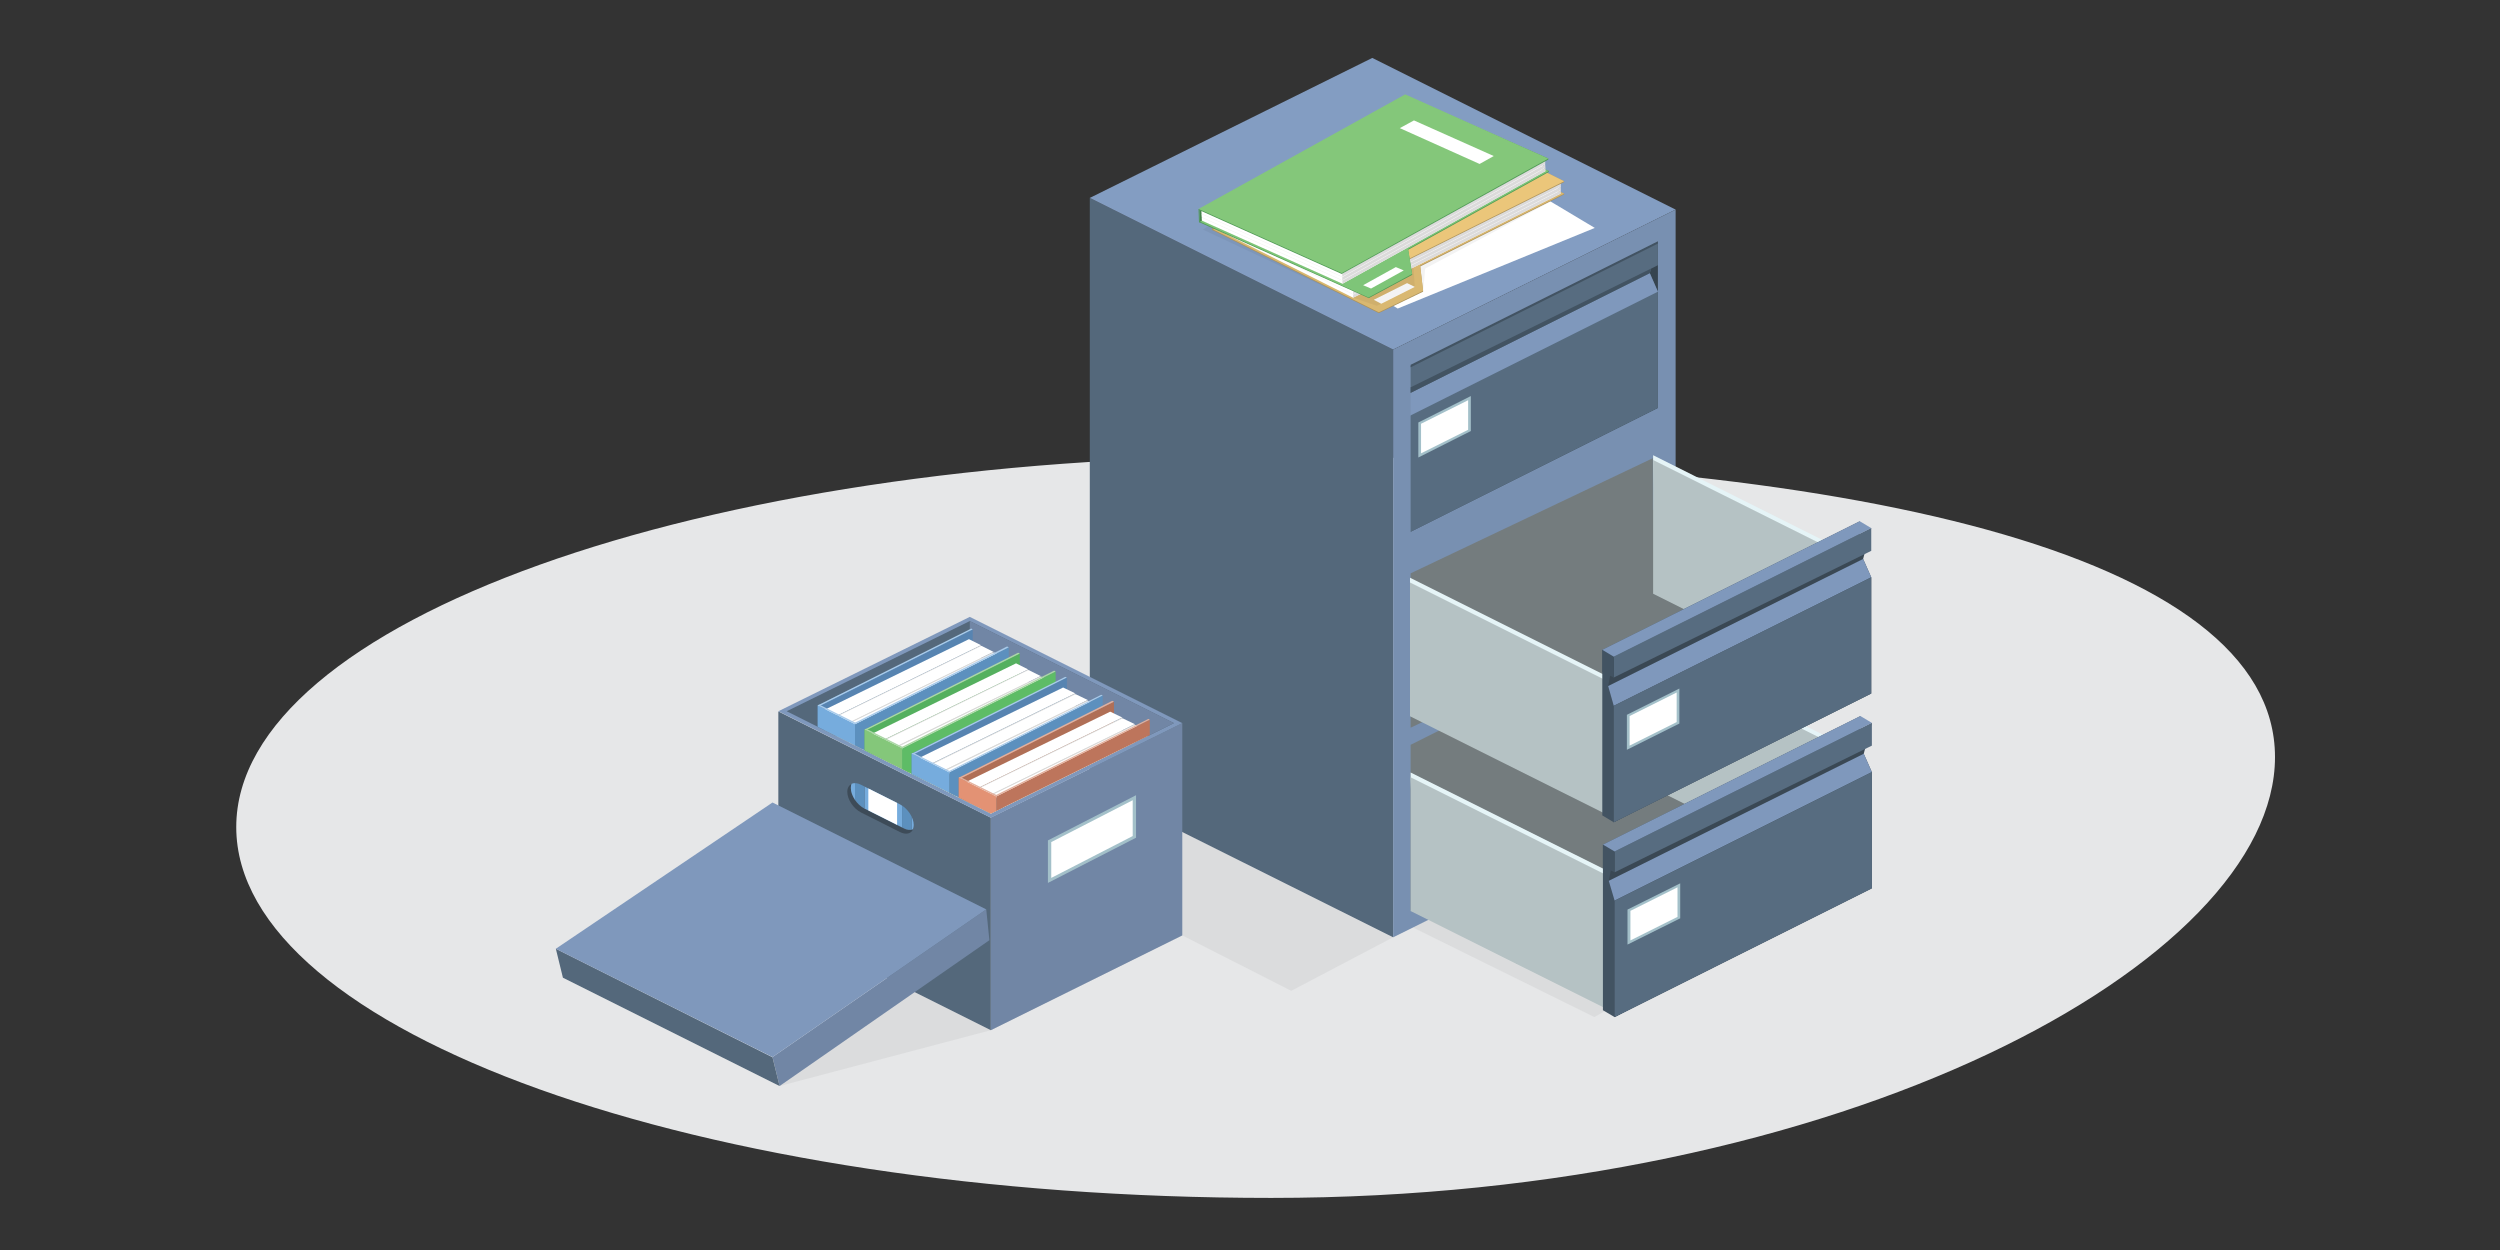 <svg xmlns="http://www.w3.org/2000/svg" xmlns:xlink="http://www.w3.org/1999/xlink" xmlns:v="https://vecta.io/nano" viewBox="0 0 1200 600"><rect x="0" y="0" width="1200" height="600" fill="#333333" stroke="none"/><style><![CDATA[.w{fill:#fff}.x{fill:#d9d9d8}.y{fill:#a3c0c9}.z{fill:#7f98bc}.AA{fill:#425362}.AB{fill:#576c80}.AC{fill:#9aa4a8}.AD{fill:#738183}.AE{fill:#f1f0f0}.AF{fill:#dcdbdb}.AG{clip-path:url(#O)}.AH{fill:#54687b}.AI{fill:#e5f4f7}.AJ{fill:#b5c2c4}.AK{fill:#76acdd}.AL{fill:#5c90be}.AM{fill:#ededee}.AN{fill:#010101}.AO{fill:#7186a5}.AP{fill:#9ca89a}.AQ{fill:#768273}.AR{fill:#a7c9a3}.AS{fill:#a99d9b}.AT{fill:#837573}.AU{fill:#c9aaa4}.AV{fill:#ab9159}.AW{fill:#4f9955}]]></style><path d="M1092 363.4c0 98.3-207.5 211.6-481.8 211.6s-496.8-79.7-496.8-178 222.4-178 496.8-178S1092 265.1 1092 363.4z" fill="#e6e7e8"></path><path d="M374.2 521.3l101.4-26.8 91.9-45.5 52.3 26.6 48.9-25.7 9.5-4.7 87.1 43 106.1-60.8-294.2-76.7z" opacity=".05" class="AN"></path><path d="M668.7 449.9l-145.6-72.7V95l145.6 72.8z" class="AH"></path><path d="M668.7 167.8L523.1 95l135.6-67.2 145.6 72.8z" fill="#839dc2"></path><path d="M804.3 382.8l-135.6 67.1V167.8l135.6-67.2z" fill="#7890b1"></path><g fill="#747c7e"><path d="M795.8 377.6L677.1 437v-79.5l118.7-59.4z"></path><path d="M836.8 408.5L728 462.7v-72.5L836.8 336z"></path></g><path d="M891.7 425.2l-95.9-48-1.9-62.9V312l97.8 49z" class="AI"></path><path d="M889.7 426.4l-95.8-47.9v-64.2l95.8 47.9z" class="AJ"></path><path d="M775 483.9L679.1 436l-2-62.9v-2.3l97.9 48.9z" class="AI"></path><path d="M773 485.2l-95.9-47.9v-64.2L773 421z" class="AJ"></path><path d="M893 423.2l-118 65-5.6-3.3v-79.5L893 343.7z" class="AA"></path><path d="M898.5 426.4L775 488.2v-55.9l-2.8-9.5 2.8-14.1L898.5 347l-3.9 14.8 3.9 8.8z" fill="#3a4854"></path><path d="M898.5 370.6L775 432.3l-2.8-9.5 122.4-61z" class="z"></path><path d="M898.5 347v10.9L775 418.7v-10z" class="AB"></path><path d="M775 408.7v10l-5.6-2.7v-10.6z" class="AA"></path><path d="M769.4 405.4l5.6 3.3L898.5 347l-5.5-3.3z" class="z"></path><path d="M775 432.3l123.5-61.7v55.8L775 488.2z" class="AB"></path><path d="M781.2 453.4v-16.8l25.3-12.6v16.8z" class="y"></path><path d="M805.2 440.1l-22.6 11.3v-14.2l22.6-11.3z" class="w"></path><path d="M795.8 195.8l-118.7 59.4v-79.5l118.7-59.4z" fill="#36444f"></path><path d="M795.8 195.8l-120.7 60.5v-55.9l-2.8-9.5 2.8-14.1 120.7-60.5-3.9 14.8 3.9 8.9z" class="AB"></path><path d="M795.8 140l-120.7 60.4-2.8-9.5 119.6-59.8z" class="z"></path><path d="M795.8 116.3v11l-120.7 59.6v-10.1z" class="AB"></path><path d="M677.1 169v87.1l-4.4 2.5-2.3-87.3z" fill="#7890b1"></path><path d="M677.1 188.6l114.8-57.5.6-2.2-115.4 57z" class="AA"></path><path d="M680.8 219.6v-16.8l25.2-12.7v16.8z" class="y"></path><path d="M704.7 206.3l-22.6 11.3v-14.2l22.6-11.3z" class="w"></path><path d="M677.1 176.3v-1.2l118.7-59.3v1.1z" class="AA"></path><path d="M567.5 449l-91.9 45.5V392.4l91.9-45.3z" class="AO"></path><path d="M475.6 494.5l-102-51v-102l102 51z" class="AH"></path><path d="M567.5 347.1l-91.9 45.4-102-51.1 91.9-45.3z" class="z"></path><path d="M377.6 341.4l87.9-43.3 98 49-87.9 43.4z" class="AH"></path><path d="M465.5 298.1v87.3l10.1 5.1 87.9-43.4z" class="AO"></path><path d="M433.7 397.6l-18.7-9.4c-3.6-1.8-6.6-6.2-6.6-9.9h0c0-.8.1-1.5.4-2-1.3.6-2.1 1.9-2.1 3.8 0 3.6 2.9 8 6.6 9.9l18.7 9.4c2.8 1.4 5.3.8 6.2-1.2-1.2.4-2.8.3-4.5-.6z" fill="#3d4b58"></path><defs><path id="A" d="M438.6 396c0-3.6-2.9-8-6.6-9.9l-18.7-9.4c-1.7-.9-3.3-1-4.5-.5-.3.6-.4 1.3-.4 2h0c0 3.6 2.9 8 6.6 9.9l18.7 9.4c1.7.9 3.3 1 4.5.5a5.44 5.44 0 0 0 .4-2h0z"></path><path id="B" d="M407.6 441.3l-5.8-2.9v-94.5l5.8 2.9z"></path><path id="C" d="M476.9 407.4l-69.3 33.9v-94.5l69.3-33.9z"></path><path id="D" d="M397 430.4l-.5 1.5.8 3.1c.1.1 2.6 3.3 2.6 3.3l2 .9 2.2.4 1.3-1.2c.2-.1.6-1.9.6-1.9l-.4-2.2-1-2.3-2-2.1-4-1.1-1.6 1.6z"></path><path id="E" d="M402 438.2c-2.4-1.2-4.3-4-4.3-6.4 0-1 .3-1.7.9-2.1-.9.4-1.4 1.2-1.4 2.5 0 2.4 1.9 5.2 4.3 6.4 1.4.7 2.6.6 3.4 0-.8.2-1.8.1-2.9-.4z"></path><path id="F" d="M414.7 367.5v1.5l.3 1.2 1.2.7 3-.7 5.2-2.7 2.2-1.9 1.1-2.3v-2.2l-1.4-.9h-1.5l-3.7 1.8-3.6 1.3-1.5 1.8z"></path><path id="G" d="M427.1 359.8c-.7-.4-1.7-.3-2.8.2l-6 2.8c-2.2 1.1-4 3.8-4 6.1 0 .9.3 1.6.8 2 .7.6 1.9.7 3.2 0l6-2.8c2.2-1.1 4-3.8 4-6.1 0-1-.5-1.8-1.2-2.2zm-2.9 7.6l-5.9 2.7c-1.1.5-2 .5-2.6 0-.4-.3-.6-.9-.6-1.6 0-1.8 1.4-4 3.2-4.9l5.9-2.7c.9-.4 1.7-.5 2.3-.2s1 .9 1 1.8c-.1 1.8-1.5 4-3.3 4.9z"></path><path id="H" d="M449.6 373.9c0 1.8-1.4 4-3.2 4.9l-5.9 2.7c-.9.4-1.7.5-2.3.2.6.5 1.5.6 2.6 0l5.9-2.7c1.8-.9 3.2-3.1 3.2-4.9 0-.9-.4-1.5-1-1.8.5.3.7.9.7 1.6z"></path><path id="I" d="M449.6 442.6c0 1.8-1.4 4-3.2 4.9l-5.9 2.7c-.9.4-1.7.5-2.3.2.6.5 1.5.6 2.6 0l5.9-2.7c1.8-.9 3.2-3.1 3.2-4.9 0-.9-.4-1.5-1-1.8.5.4.7.9.7 1.6z"></path><path id="J" d="M472.3 383c-.7-.4-1.7-.3-2.8.2l-6 2.8c-2.2 1.1-4 3.8-4 6.1 0 .9.3 1.6.8 2 .7.6 1.9.7 3.2 0l6-2.8c2.2-1.1 4-3.8 4-6.1 0-1.1-.5-1.9-1.2-2.2zm-2.9 7.5l-5.9 2.7c-1.1.5-2 .5-2.6 0-.4-.3-.6-.9-.6-1.6 0-1.8 1.4-4 3.2-4.9l5.9-2.7c.9-.4 1.7-.5 2.3-.2s1 .9 1 1.8c-.1 1.9-1.6 4-3.3 4.9z"></path><path id="K" d="M469.4 378.3l-5.8-2.9 69.3-33.8 5.8 2.8z"></path><path id="L" d="M482.4 402.3v1.4l.4 1.2 1.1.7 3.1-.7 5.2-2.6 2.2-2 1-2.3v-2.2l-1.3-.9h-1.5l-3.8 1.8-3.6 1.3-1.4 1.8z"></path><path id="M" d="M749.2 92.9l-99.7 50-66.2-33.2v-1.4l99.7-47z"></path><path id="N" d="M749.2 91.4l-99.7 50-66.2-33.1 99.7-50z"></path></defs><clipPath id="O"><use xlink:href="#A"></use></clipPath><path d="M415 359.5v31.9l18 6.3v-29.9zm22.6 9.7v31.4l5.3-8.9z" class="AG AK"></path><path d="M433 397.7l4.6 2.1v-26.3l-4.6-2.3z" class="AG AL"></path><path d="M410.4 357.8v27.1l-5.3-8.9z" class="AG AK"></path><path d="M415 369.9l-4.6-1.5v16.5l4.6 6.5z" class="AG AL"></path><path d="M430.6 401.8l-13.8-6.9v-30.5l13.8 7z" class="w AG"></path><path d="M503 423.8v-20.4l42.3-21.7v20.4z" class="y"></path><path d="M543.7 401.3l-39.1 20.1v-17.2l39.1-20.1z" class="w"></path><defs><path id="P" d="M377.6 341.4l87.9-43.3 98 49-87.9 43.4z"></path></defs><clipPath id="Q"><use xlink:href="#P"></use></clipPath><g clip-path="url(#Q)"><path d="M466.9 411.9l-74.4 36.6V338.6l74.4-36.6z" fill="#5784b1"></path><path d="M401.6 438l-5.8-2.8v-94.5l5.8 2.9z" class="AC"></path><path d="M401.6 343.6l-5.8-2.9 69.3-33.9 5.8 2.9z" class="w"></path><path d="M470.9 404.2L401.6 438v-94.4l69.3-33.9z" class="x"></path><use xlink:href="#B" class="AC"></use><path d="M407.6 346.8l-5.8-2.9 69.3-33.9 5.8 2.9z" class="w"></path><use xlink:href="#C" class="x"></use><path d="M413.8 444.5l-5.8-2.9v-94.5l5.8 2.9z" class="AC"></path><path d="M413.8 350l-5.8-2.9 69.4-33.9 5.7 2.9z" class="w"></path><path d="M483.1 410.6l-69.3 33.9V350l69.3-33.9z" class="x"></path><path d="M410.4 457.5l-17.9-9V338.6l17.9 9z" class="AK"></path><path d="M484.2 420.6l-73.8 36.9V347.6l73.8-36.9z" class="AL"></path><g fill="#a8cbeb"><path d="M392.5 338.6l17.9 9 .8-.4-18-9z"></path><path d="M484.2 310.7l-73.7 36.9-.8-.4 73.7-36.9zm-17.3-8.6L393.2 339l-.7-.4 73.7-36.9z"></path></g><use xlink:href="#D" class="w"></use><use xlink:href="#E" class="AD"></use><path d="M401.4 428.9c-1.4-.7-2.7-.8-3.7-.4-1 .5-1.7 1.5-1.7 3 0 3 2.4 6.5 5.3 8 1.7.9 3.2.8 4.2 0 .7-.6 1.1-1.5 1.1-2.7.2-2.9-2.2-6.4-5.2-7.9zm-2.8.7c.8-.3 1.8-.2 2.9.3 2.4 1.2 4.3 4 4.3 6.4 0 1-.3 1.7-.9 2.1-.8.6-2 .7-3.4 0-2.4-1.2-4.3-4-4.3-6.4 0-1.2.5-2 1.4-2.4z" class="y"></path><path d="M407.5 418.7l-12.1-6.1v-55.4l12.1 6z" class="w"></path><g class="AM"><use xlink:href="#F"></use><path d="M414.7 436.3v1.5l.3 1.2 1.2.7 3-.7 5.2-2.7 2.2-1.9 1.1-2.3v-2.2l-1.4-.9h-1.5l-3.7 1.8-3.6 1.3-1.5 1.8z"></path></g><path d="M427.1 362.3c0 1.8-1.4 4-3.2 4.9l-5.9 2.7c-.9.4-1.7.5-2.3.2.6.5 1.5.6 2.6 0l5.9-2.7c1.8-.9 3.2-3.1 3.2-4.9 0-.9-.4-1.5-1-1.8.4.3.7.9.7 1.6z" class="AD"></path><use xlink:href="#G" class="y"></use><path d="M427.1 431c0 1.8-1.4 4-3.2 4.9l-5.9 2.7c-.9.4-1.7.5-2.3.2.6.5 1.5.6 2.6 0l5.9-2.7c1.8-.9 3.2-3.1 3.2-4.9 0-.9-.4-1.5-1-1.8.4.4.7.9.7 1.6z" class="AD"></path><path d="M427.1 428.6c-.7-.4-1.7-.3-2.8.2l-6 2.8c-2.2 1.1-4 3.8-4 6.1 0 .9.3 1.6.8 2 .7.6 1.9.7 3.2 0l6-2.8c2.2-1.1 4-3.8 4-6.1 0-1.1-.5-1.9-1.2-2.2zm-2.9 7.5l-5.9 2.7c-1.1.5-2 .5-2.6 0-.4-.3-.6-.9-.6-1.6 0-1.8 1.4-4 3.2-4.9l5.9-2.7c.9-.4 1.7-.5 2.3-.2s1 .9 1 1.8c-.1 1.9-1.5 4-3.3 4.9z" class="y"></path><path d="M489.5 423.5L415 460.1V350.2l74.5-36.6z" fill="#55b05f"></path><path d="M424.2 449.6l-5.8-2.8v-94.5l5.8 2.8z" class="AP"></path><path d="M424.2 355.1l-5.8-2.8 69.3-33.9 5.8 2.9z" class="w"></path><path d="M493.5 415.8l-69.3 33.8v-94.5l69.3-33.8z" class="x"></path><path d="M430.2 452.8l-5.8-2.8v-94.5l5.8 2.8z" class="AP"></path><path d="M430.2 358.3l-5.8-2.8 69.3-33.9 5.8 2.9z" class="w"></path><path d="M499.5 419l-69.3 33.8v-94.5l69.3-33.8z" class="x"></path><path d="M436.4 456l-5.8-2.8v-94.5l5.8 2.8z" class="AP"></path><path d="M436.4 361.5l-5.8-2.8 69.4-33.9 5.7 2.9z" class="w"></path><path d="M505.7 422.2L436.4 456v-94.5l69.3-33.8z" class="x"></path><path d="M433 469.1l-18-9V350.2l18 8.9z" fill="#84c77a"></path><path d="M506.7 432.2L433 469.1V359.2l73.7-36.9z" fill="#5ebc66"></path><g fill="#abd7a6"><path d="M415 350.2l18 9 .8-.4-18-9z"></path><path d="M506.7 322.3l-73.6 36.9-.8-.4 73.7-36.9zm-17.2-8.6l-73.7 36.8-.8-.3 73.7-36.9z"></path></g><path d="M419.6 442l-.5 1.5.8 3.1c.1.1 2.6 3.3 2.6 3.3l2 .9 2.2.4 1.3-1.2c.2-.1.6-1.9.6-1.9l-.4-2.2-1-2.3-2-2.1-4-1.1-1.6 1.6z" class="w"></path><path d="M424.6 449.8c-2.4-1.2-4.3-4-4.3-6.4 0-1 .3-1.7.9-2.1-.9.4-1.4 1.2-1.4 2.5 0 2.4 1.9 5.2 4.3 6.4 1.4.7 2.6.6 3.4 0-.8.2-1.8.1-2.9-.4z" class="AQ"></path><path d="M424 440.5c-1.4-.7-2.7-.8-3.7-.4-1 .5-1.7 1.5-1.7 3 0 3 2.4 6.5 5.3 8 1.7.9 3.2.8 4.2 0 .7-.6 1.1-1.5 1.1-2.7.2-2.9-2.2-6.5-5.2-7.9zm-2.9.7c.8-.3 1.8-.2 2.9.3 2.4 1.2 4.3 4 4.3 6.4 0 1-.3 1.7-.9 2.1-.8.6-2 .7-3.4 0-2.4-1.2-4.3-4-4.3-6.4 0-1.2.6-2 1.4-2.4z" class="AR"></path><path d="M430.1 430.2l-12.1-6v-55.5l12.1 6.1z" class="w"></path><g class="AM"><path d="M437.3 379.1v1.5l.3 1.2 1.1.6 3.1-.6 5.2-2.7 2.2-1.9 1.1-2.3v-2.3l-1.4-.9h-1.5l-3.8 1.8-3.5 1.3-1.5 1.8zm0 68.8v1.5l.3 1.2 1.1.7 3.1-.7 5.2-2.7 2.2-1.9 1.1-2.3v-2.2l-1.4-1h-1.5l-3.8 1.9-3.5 1.2-1.5 1.8z"></path></g><use xlink:href="#H" class="AQ"></use><path d="M449.7 371.4c-.7-.4-1.7-.3-2.8.2l-6 2.8c-2.2 1.1-4 3.8-4 6.1 0 .9.3 1.6.8 2 .7.6 1.9.7 3.2 0l6-2.8c2.2-1.1 4-3.8 4-6.1 0-1.1-.5-1.8-1.2-2.2zm-2.9 7.6l-5.9 2.7c-1.1.5-2 .5-2.6 0-.4-.3-.6-.9-.6-1.6 0-1.8 1.4-4 3.2-4.9l5.9-2.7c.9-.4 1.7-.5 2.3-.2s1 .9 1 1.8c-.1 1.8-1.5 4-3.3 4.9z" class="AR"></path><use xlink:href="#I" class="AQ"></use><path d="M449.7 440.1c-.7-.4-1.7-.3-2.8.2l-6 2.8c-2.2 1.1-4 3.8-4 6.1 0 .9.3 1.6.8 2 .7.6 1.9.7 3.2 0l6-2.8c2.2-1.1 4-3.8 4-6.1 0-1-.5-1.8-1.2-2.2zm-2.9 7.6l-5.9 2.7c-1.1.5-2 .5-2.6 0-.4-.3-.6-.9-.6-1.6 0-1.8 1.4-4 3.2-4.9l5.9-2.7c.9-.4 1.7-.5 2.3-.2s1 .9 1 1.8c-.1 1.8-1.5 4-3.3 4.9z" class="AR"></path><path d="M512.1 435.1l-74.5 36.6v-110l74.5-36.5z" fill="#5784b1"></path><path d="M446.8 461.2l-5.8-2.9v-94.4l5.8 2.8z" class="AC"></path><path d="M446.8 366.7l-5.8-2.8 69.3-33.9 5.8 2.8z" class="w"></path><path d="M516.1 427.3l-69.3 33.9v-94.5l69.3-33.9z" class="x"></path><path d="M452.8 464.4l-5.8-2.8v-94.5l5.8 2.8z" class="AC"></path><path d="M452.8 369.9l-5.8-2.8 69.3-33.9 5.8 2.8z" class="w"></path><path d="M522.1 430.5l-69.3 33.9v-94.5l69.3-33.9z" class="x"></path><path d="M459 467.6l-5.8-2.9v-94.4l5.8 2.8z" class="AC"></path><path d="M459 373.1l-5.8-2.8 69.3-33.9 5.8 2.8z" class="w"></path><path d="M528.3 433.7L459 467.6v-94.5l69.3-33.9z" class="x"></path><path d="M455.6 480.6l-18-8.9v-110l18 9z" class="AK"></path><path d="M529.3 443.8l-73.7 36.8V370.7l73.7-36.9z" class="AL"></path><g fill="#a8cbeb"><path d="M437.6 361.7l18 9 .8-.3-18-9z"></path><path d="M529.3 333.8l-73.7 36.9-.7-.3 73.7-36.9zm-17.2-8.6l-73.7 36.9-.8-.3 73.7-36.9z"></path></g><path d="M442.2 453.6l-.5 1.5.8 3.1c.1.1 2.6 3.3 2.6 3.3l2 .9 2.2.4 1.3-1.2c.2-.1.6-1.9.6-1.9l-.4-2.2-1-2.3-2-2.1-4-1.1-1.6 1.6z" class="w"></path><path d="M447.1 461.3c-2.4-1.2-4.3-4-4.3-6.4 0-1 .3-1.7.9-2.1-.9.4-1.4 1.2-1.4 2.5 0 2.4 1.9 5.2 4.3 6.4 1.4.7 2.6.6 3.4 0-.7.3-1.7.2-2.9-.4z" class="AD"></path><path d="M446.6 452c-1.4-.7-2.7-.8-3.7-.4-1 .5-1.7 1.5-1.7 3 0 3 2.4 6.5 5.3 8 1.7.9 3.2.8 4.2 0 .7-.6 1.1-1.5 1.1-2.7.2-2.8-2.2-6.4-5.2-7.9zm-2.9.8c.8-.3 1.8-.2 2.9.3 2.4 1.2 4.3 4 4.3 6.4 0 1-.3 1.7-.9 2.1-.8.6-2 .7-3.4 0-2.4-1.2-4.3-4-4.3-6.4 0-1.2.6-2 1.4-2.4z" class="y"></path><path d="M452.6 441.8l-12-6v-55.5l12 6.1z" class="w"></path><g class="AM"><path d="M459.8 390.7v1.5l.4 1.2 1.1.6 3.1-.6 5.2-2.7 2.2-2 1-2.2v-2.3l-1.3-.9H470l-3.8 1.8-3.5 1.3-1.5 1.8zm0 68.8v1.5l.4 1.2 1.1.6 3.1-.6 5.2-2.7 2.2-2 1-2.2V453l-1.3-.9H470l-3.8 1.8-3.5 1.3-1.5 1.8z"></path></g><path d="M472.2 385.4c0 1.8-1.4 4-3.2 4.9l-5.9 2.7c-.9.4-1.7.5-2.3.2.6.5 1.5.6 2.6 0l5.9-2.7c1.8-.9 3.2-3.1 3.2-4.9 0-.9-.4-1.5-1-1.8.5.4.7.9.7 1.6z" class="AD"></path><use xlink:href="#J" class="y"></use><path d="M472.2 454.2c0 1.8-1.4 4-3.2 4.9l-5.9 2.7c-.9.4-1.7.5-2.3.2.6.5 1.5.6 2.6 0l5.9-2.7c1.8-.9 3.2-3.1 3.2-4.9 0-.9-.4-1.5-1-1.8.5.4.7.9.7 1.6z" class="AD"></path><path d="M472.3 451.7c-.7-.4-1.7-.3-2.8.2l-6 2.8c-2.2 1.1-4 3.8-4 6.1 0 .9.3 1.6.8 2 .7.6 1.9.7 3.2 0l6-2.8c2.2-1.1 4-3.8 4-6.1 0-1-.5-1.8-1.2-2.2zm-2.9 7.6l-5.9 2.7c-1.1.5-2 .5-2.6 0-.4-.3-.6-.9-.6-1.6 0-1.8 1.4-4 3.2-4.9l5.9-2.7c.9-.4 1.7-.5 2.3-.2s1 .9 1 1.8c-.1 1.8-1.6 4-3.3 4.9z" class="y"></path><path d="M534.7 446.7l-74.5 36.5V373.3l74.5-36.5z" fill="#b06f56"></path><path d="M469.4 472.8l-5.8-2.9v-94.5l5.8 2.9z" class="AS"></path><use xlink:href="#K" class="w"></use><path d="M538.7 438.9l-69.3 33.9v-94.5l69.3-33.9z" class="x"></path><path d="M475.4 476l-5.8-2.9v-94.5l5.8 2.9z" class="AS"></path><path d="M475.4 381.5l-5.8-2.9 69.3-33.8 5.8 2.8z" class="w"></path><path d="M544.7 442.1L475.4 476v-94.5l69.3-33.9z" class="x"></path><path d="M481.6 479.2l-5.8-2.9v-94.5l5.8 2.9z" class="AS"></path><path d="M481.6 384.7l-5.8-2.9 69.3-33.8 5.8 2.8z" class="w"></path><path d="M550.9 445.3l-69.3 33.9v-94.5l69.3-33.9z" class="x"></path><path d="M478.2 492.2l-18-9V373.3l18 9z" fill="#e39274"></path><path d="M551.9 455.3l-73.7 36.9V382.3l73.7-36.9z" fill="#bd755c"></path><g fill="#e3b09d"><path d="M460.2 373.3l18 9 .7-.4L461 373z"></path><path d="M551.9 345.4l-73.7 36.9-.7-.4 73.7-36.8zm-17.2-8.6L461 373.7l-.8-.4 73.7-36.9z"></path></g><path d="M464.7 465.1l-.5 1.5.8 3.1c.1.1 2.6 3.3 2.6 3.3l2 .9 2.2.4 1.3-1.2c.2-.1.6-1.9.6-1.9l-.4-2.2-1-2.3-2-2.1-4-1.1-1.6 1.6z" class="w"></path><path d="M469.7 472.9c-2.4-1.2-4.3-4-4.3-6.4 0-1 .3-1.7.9-2.1-.9.4-1.4 1.2-1.4 2.5 0 2.4 1.9 5.2 4.3 6.4 1.4.7 2.6.6 3.4 0-.8.2-1.8.2-2.9-.4z" class="AT"></path><path d="M469.2 463.6c-1.4-.7-2.7-.8-3.7-.4-1 .5-1.7 1.5-1.7 3 0 3 2.4 6.5 5.3 8 1.7.9 3.2.8 4.2 0 .7-.6 1.1-1.5 1.1-2.7.1-2.8-2.2-6.4-5.2-7.9zm-2.9.8c.8-.3 1.8-.2 2.9.3 2.4 1.2 4.3 4 4.3 6.4 0 1-.3 1.7-.9 2.1-.8.6-2 .7-3.4 0-2.4-1.2-4.3-4-4.3-6.4 0-1.2.6-2.1 1.4-2.4z" class="AU"></path><path d="M475.2 453.4l-12-6v-55.5l12 6z" class="w"></path><g class="AM"><use xlink:href="#L"></use><path d="M482.4 471.1v1.4l.4 1.2 1.1.7 3.1-.7 5.2-2.6 2.2-2 1-2.3v-2.2l-1.3-.9h-1.5l-3.8 1.8-3.6 1.3-1.4 1.8z"></path></g><path d="M494.8 397c0 1.8-1.4 4-3.2 4.9l-5.9 2.7c-.9.4-1.7.5-2.3.2.6.5 1.5.6 2.6 0l5.9-2.7c1.8-.9 3.2-3.1 3.2-4.9 0-.9-.4-1.5-1-1.8.5.4.7.9.7 1.6z" class="AT"></path><path d="M494.9 394.6c-.7-.4-1.7-.3-2.8.2l-6 2.8c-2.2 1.1-4 3.8-4 6.1 0 .9.3 1.6.8 2 .7.6 1.9.7 3.2 0l6-2.8c2.2-1.1 4-3.8 4-6.1 0-1.1-.5-1.9-1.2-2.2zm-2.9 7.5l-5.9 2.7c-1.1.5-2 .5-2.6 0-.4-.3-.6-.9-.6-1.6 0-1.8 1.4-4 3.2-4.9l5.9-2.7c.9-.4 1.7-.5 2.3-.2s1 .9 1 1.8c-.1 1.9-1.6 4-3.3 4.9z" class="AU"></path><path d="M494.8 465.8c0 1.8-1.4 4-3.2 4.9l-5.9 2.7c-.9.4-1.7.5-2.3.2.6.5 1.5.6 2.6 0l5.9-2.7c1.8-.9 3.2-3.1 3.2-4.9 0-.9-.4-1.5-1-1.8.5.3.7.9.7 1.6z" class="AT"></path><path d="M494.9 463.3c-.7-.4-1.7-.3-2.8.2l-6 2.8c-2.2 1.1-4 3.8-4 6.1 0 .9.3 1.6.8 2 .7.6 1.9.7 3.2 0l6-2.8c2.2-1.1 4-3.8 4-6.1 0-1.1-.5-1.8-1.2-2.2zm-2.9 7.6l-5.9 2.7c-1.1.5-2 .5-2.6 0-.4-.3-.6-.9-.6-1.6 0-1.8 1.4-4 3.2-4.9l5.9-2.7c.9-.4 1.7-.5 2.3-.2s1 .9 1 1.8c-.1 1.8-1.6 4-3.3 4.9z" class="AU"></path></g><path d="M474.9 451.3l-100.7 70-3.4-13.9 102.6-70.9z" class="AO"></path><path d="M374.2 521.3l-104-52-3.4-13.9 104 52.1z" class="AH"></path><path d="M473.4 436.5l-102.6 70.9-104-52 104-70.2z" class="z"></path><path d="M602.8 107.4l68.1 40.7 94.6-38.7-68.1-40.7z" class="w"></path><path d="M683.1 140l1-11.1 66.7-35.6-72.6 26.6zm-101.2-32.7l-4.5 2.9 70 32.9z" opacity=".05" class="AN"></path><path d="M683.1 140l-1.4-12.1 69.1-34.6V93l-67.4-33.3-101.5 50.7 67.4 33.7 12.5 6.2z" class="AV"></path><path d="M683.1 139.6l-1.4-12.1L750.8 93l-67.4-33.7L581.9 110l67.4 33.7 12.5 6.2z" fill="#d9b871"></path><path d="M659.4 143.9l16-8 3.7 1.8-16.1 8.1z" class="w"></path><path d="M582.4 110.2l5.6-2.9-5.6-2.8z" fill="#c49e4b"></path><use xlink:href="#M" class="w"></use><use xlink:href="#N" class="AE"></use><path d="M649.5 142.9v-1.5l99.7-50v1.5z" class="AF"></path><use xlink:href="#M" y="-1.7" class="w"></use><use xlink:href="#N" y="-1.7" class="AE"></use><path d="M649.5 141.2v-1.5l99.7-50v1.5z" class="AF"></path><use xlink:href="#M" y="-3.4" class="w"></use><use xlink:href="#N" y="-3.4" class="AE"></use><path d="M649.5 139.5V138l99.7-50v1.5z" class="AF"></path><path d="M750.8 87.4l-101.5 50.7-67.4-33.6 101.5-50.8L750.8 87z" class="AV"></path><path d="M750.8 87l-101.5 50.7-67.4-33.7 101.5-50.7z" fill="#ebc67a"></path><path d="M581.9 104v6.4l.5.2v-6.3z" class="AV"></path><path d="M680.1 69.4l37.6 18.7 6.9-3.4-37.5-18.8z" class="w"></path><path d="M649.5 142.9l11.4 3.9 18.2-9.1-.6-9.4z" opacity=".05" class="AN"></path><path d="M677.9 131.9l-2-12 67.6-37.4v-.4l-68.7-30.4-99.3 54.9 68.8 30.8 12.7 5.7z" class="AW"></path><path d="M677.8 131.5l-1.9-12 67.6-37.4-68.7-30.8-99.3 54.9 68.7 30.9 12.7 5.7z" fill="#7ec578"></path><path d="M654.3 136.9l15.7-8.7 3.8 1.6-15.7 8.7z" class="w"></path><path d="M576 106.4l5.5-3.1-5.8-2.6z" fill="#44834a"></path><path d="M741.9 82.1l-97.5 54.1-67.5-30.3-.1-1.5 97.6-51.1z" class="w"></path><path d="M741.8 80.6l-97.5 54.1-67.5-30.3 97.5-54.1z" class="AE"></path><path d="M644.4 136.2l-.1-1.5 97.5-54.1.1 1.5z" class="AF"></path><path d="M741.8 80.4l-97.5 54.1-67.5-30.3-.1-1.5 97.6-51.1z" class="w"></path><path d="M741.7 78.9L644.3 133l-67.6-30.3 97.5-54.1z" class="AE"></path><path d="M644.3 134.5V133l97.4-54.1.1 1.5z" class="AF"></path><path d="M741.7 78.7l-97.4 54.1-67.6-30.3V101l97.6-51.1z" class="w"></path><path d="M741.7 77.2l-97.5 54.1-67.5-30.3 97.4-54.1z" class="AE"></path><path d="M644.3 132.8l-.1-1.5 97.5-54.1v1.5z" class="AF"></path><path d="M743.2 76.6L644 131.5l-68.7-30.8 99.2-55 68.7 30.4z" class="AW"></path><path d="M743.2 76.1l-99.2 55-68.7-30.8 99.2-55z" fill="#84c77a"></path><path d="M575.3 100.3l.2 6.3.5.2-.3-6.3z" class="AW"></path><path d="M671.9 61.5l38.3 17.2 6.8-3.8-38.3-17.1z" class="w"></path><g fill="#747c7e"><path d="M793.4 294l-116.3 55.3v-74.1l116.3-55.3z"></path><path d="M812.1 314.8l-118.7 59.4v-79.5l118.7-59.3z"></path></g><path d="M891.4 331.7l-95.9-48-2-62.9v-2.3l97.9 49z" class="AI"></path><path d="M889.4 332.9L793.5 285v-64.2l95.9 47.9z" class="AJ"></path><path d="M774.6 390.4l-95.9-47.9-1.9-62.9v-2.3l97.8 48.9z" class="AI"></path><path d="M772.7 391.7l-95.9-47.9v-64.2l95.9 47.9z" class="AJ"></path><path d="M892.7 329.7l-118.1 65-5.5-3.3v-79.5l123.6-61.7z" class="AA"></path><path d="M898.2 332.9l-123.6 61.8v-55.9l-2.7-9.5 2.7-14.1 123.6-61.7-3.9 14.8 3.9 8.8z" fill="#3a4854"></path><path d="M898.2 277.1l-123.6 61.7-2.7-9.5 122.4-61z" class="z"></path><path d="M898.2 253.5v10.9l-123.6 60.8v-10z" class="AB"></path><path d="M774.6 315.2v10l-5.5-2.7v-10.6z" class="AA"></path><path d="M769.1 311.9l5.5 3.3 123.6-61.7-5.5-3.3z" class="z"></path><path d="M774.6 338.8l123.6-61.7v55.8l-123.6 61.8z" class="AB"></path><path d="M780.9 359.9v-16.8l25.2-12.6v16.8z" class="y"></path><path d="M804.8 346.6l-22.6 11.3v-14.2l22.6-11.3z" class="w"></path></svg>